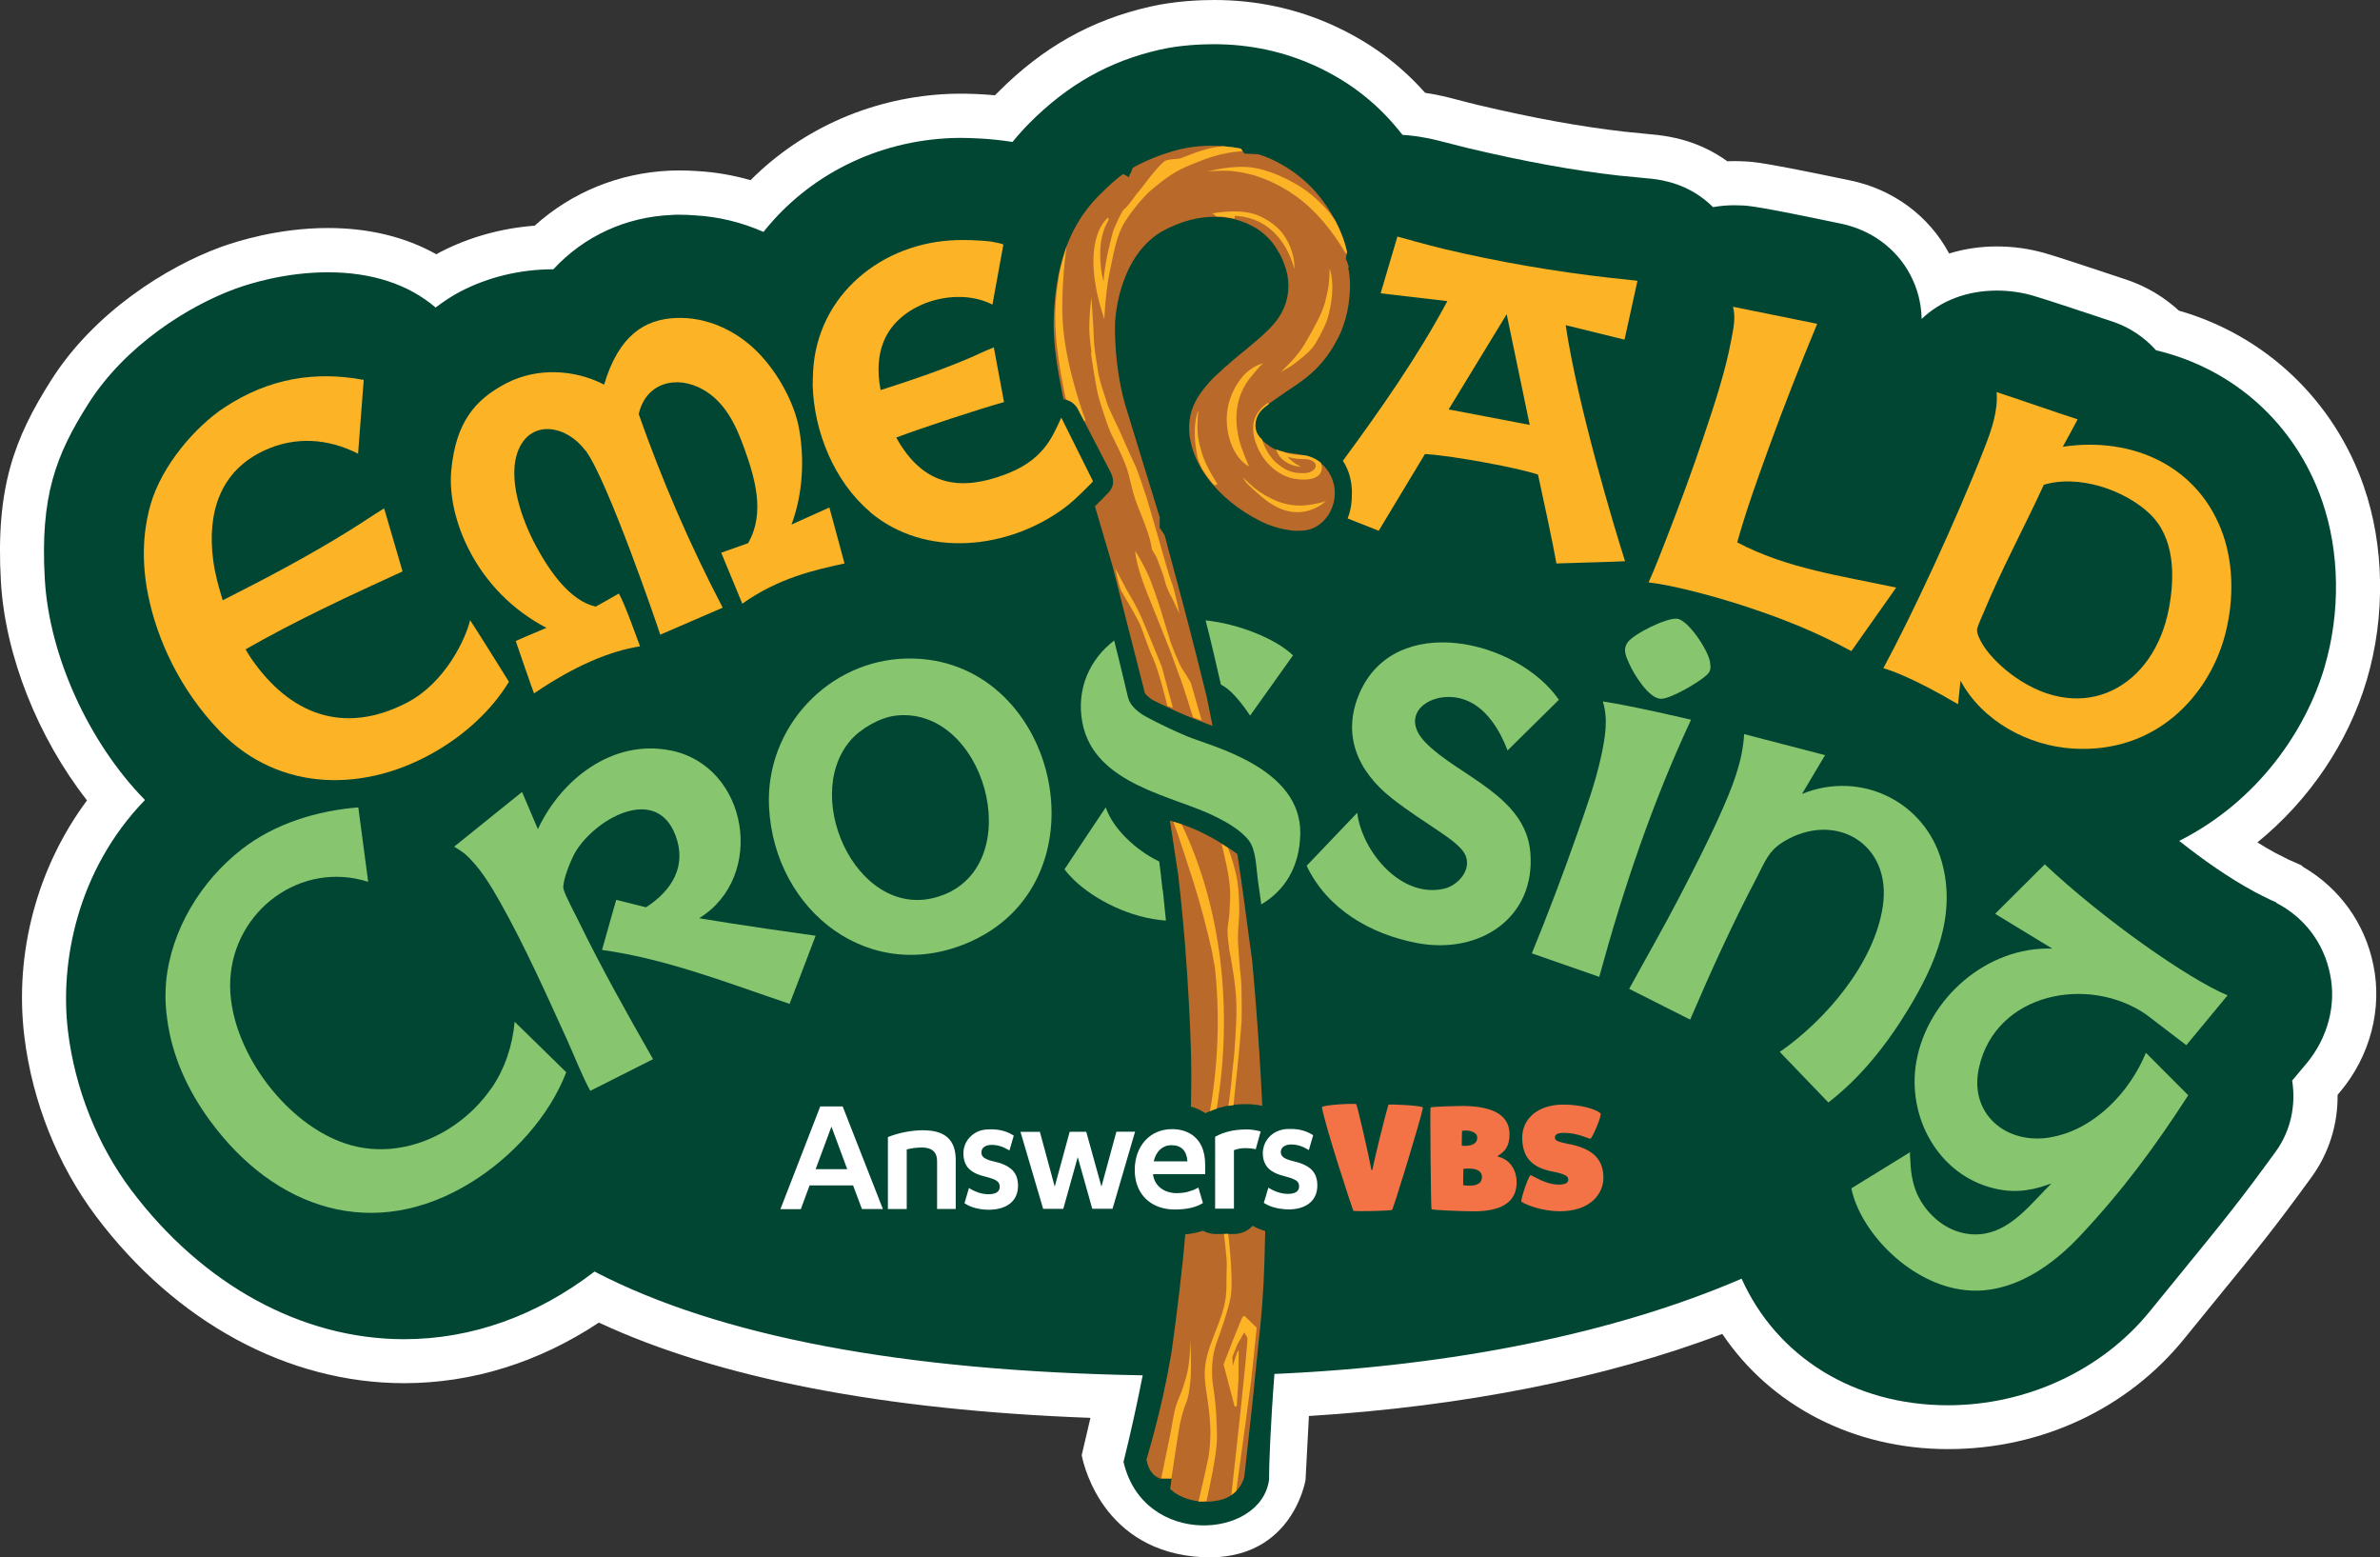 <?xml version="1.0" encoding="UTF-8"?>
<svg id="Layer_1" data-name="Layer 1" xmlns="http://www.w3.org/2000/svg" viewBox="0 0 347.39 227.26">
  <rect x="0" y="0" width="347.39" height="227.26" fill="#333333" stroke="none"/>
  <defs>
    <style>
      .cls-1 {
        fill: #fcb326;
      }

      .cls-2 {
        fill: #fff;
      }

      .cls-3 {
        fill: #004633;
      }

      .cls-4 {
        fill: #b96a2a;
      }

      .cls-5 {
        fill: #87c66f;
      }

      .cls-6 {
        fill: #f37347;
      }
    </style>
  </defs>
  <g id="Simple_logo" data-name="Simple logo">
    <path id="white" class="cls-2" d="M336.17,126.52l-.26-.26-1.1-.49-.77-.34c-.32-.15-1.57-.79-1.97-1-.85-.46-1.71-.97-2.58-1.51,7.52-6.11,13.25-14.5,15.97-23.7,2.74-9.26,2.58-19.57-.44-28.27-4.36-12.55-14.37-22.01-26.98-25.62-2.21-2.03-4.83-3.58-7.69-4.53-4.57-1.53-10.37-3.45-12-3.9-2.23-.62-4.54-.94-6.85-.94-2.44,0-4.8.35-7,1.03-2.95-5.52-8.24-9.41-14.53-10.68-12.59-2.63-14.04-2.7-15.32-2.76-.3-.01-.81-.04-1.45-.04-.36,0-.72,0-1.08.02-4.28-3.1-8.56-3.63-10.14-3.83-.51-.06-1.67-.18-4.41-.44l-.5-.05c-6.5-.75-13.25-1.98-21.25-3.87-1.09-.26-2.28-.57-3.32-.84l-.11-.03c-.96-.25-2.43-.64-4.38-.93-3.73-4.2-8.11-7.41-13.36-9.81-5.43-2.48-11.29-3.73-17.44-3.73-1.91,0-5.67.13-9.34.97-8.59,1.95-15.64,5.91-22.17,12.46-.16.16-.31.32-.47.47-2.02-.18-3.76-.23-5.02-.23-.72,0-1.21.02-1.4.02-11.18.4-21.61,4.93-29.26,12.6-2.51-.72-5.08-1.17-7.7-1.32-.86-.07-1.82-.1-2.69-.1-.48,0-.95.01-1.38.03-7.43.33-14.34,3.16-19.74,8.03-4.88.37-9.61,1.69-13.81,3.87-.18.09-.37.19-.55.3-4.48-2.52-9.85-3.83-15.8-3.83-7.28,0-13.41,1.96-15.71,2.8-7.81,2.86-18.4,9.46-24.7,19.4C2.1,63.94-.66,71.13.13,84.86c.62,10.8,5.41,22.78,12.57,31.93-7.24,9.73-10.63,22.21-9.15,34.42,1.15,9.49,4.86,18.81,10.46,26.26,11.63,15.48,28.03,24.36,44.99,24.36,9.92,0,19.67-3.04,28.41-8.84,17.46,8.12,41.53,12.78,71.75,13.9l-1.27,5.44s2.21,13.36,16.44,14.8c14.23,1.45,16.23-11.2,16.23-11.2l.49-9.31c22.47-1.39,43.3-5.5,60.34-11.98,7.05,10.5,19.17,16.81,32.95,16.81s26.26-6,34.43-16.05c1.72-2.12,3.21-3.94,4.52-5.55,6.37-7.8,8.75-10.72,14.1-18.08,2.54-3.49,3.85-7.67,3.81-12.01.13-.15.26-.31.39-.47,4.36-5.19,6.16-12.09,4.83-18.47-1.21-6.06-4.93-11.22-10.26-14.33Z"/>
    <path id="_500" data-name="500" class="cls-3" d="M332.26,131.71l-.06-.06-.82-.36c-.33-.15-1.94-.96-2.36-1.19-3.88-2.12-7.51-4.69-10.94-7.4,11.72-5.91,18.57-16.4,21.2-25.31,2.37-8,2.24-16.87-.35-24.33-3.88-11.17-12.86-19.26-24.23-21.95-1.73-1.94-3.94-3.39-6.39-4.2-2.97-.99-10.06-3.35-11.7-3.81-1.67-.46-3.39-.7-5.13-.7-4.39,0-8.23,1.49-10.99,4.14-.05-2.26-.61-4.48-1.68-6.48-2.04-3.84-5.75-6.55-10.17-7.44-12.11-2.54-13.44-2.6-14.33-2.64-.26-.01-.66-.03-1.15-.03-1.08,0-2.12.09-3.12.28-3.44-3.45-7.46-3.96-8.89-4.14-.49-.06-2.04-.21-4.21-.41l-.57-.05c-6.78-.77-13.79-2.05-22.07-4.01-1.16-.28-2.4-.6-3.47-.88l-.12-.03c-1.11-.29-2.78-.73-5.11-.96-.3-.03-.6-.05-.89-.07-.38-.49-.78-.97-1.19-1.45-3.2-3.71-6.99-6.54-11.57-8.63-4.58-2.09-9.55-3.15-14.77-3.15-1.64,0-4.85.1-7.9.8-7.36,1.67-13.42,5.08-19.04,10.73-.86.87-1.68,1.78-2.45,2.73-3.22-.5-6.01-.59-7.6-.59-.64,0-1.05.01-1.14.02-11.01.38-21.03,5.42-27.61,13.7-3.2-1.41-6.56-2.23-10.04-2.42-.71-.06-1.53-.09-2.25-.09-.38,0-.74,0-1.07.03-6.76.29-12.81,3.09-17.31,7.93-4.81,0-9.5,1.13-13.58,3.25-1.21.63-2.45,1.46-3.61,2.33-3.95-3.38-9.29-5.14-15.72-5.14-6.25,0-11.52,1.68-13.5,2.4-6.82,2.5-16.04,8.22-21.48,16.8-4.75,7.49-7.03,13.51-6.34,25.57.64,11.22,6.45,23.91,14.62,32.23-9.95,10.28-12.44,23.77-11.24,33.72,1.01,8.38,4.29,16.61,9.21,23.17,10.41,13.85,24.93,21.79,39.85,21.79,9.82,0,19.36-3.4,27.8-9.87,18.16,9.46,45.03,14.54,80.01,15.14-.8,4.08-1.72,8.29-2.8,12.63,2.91,12.56,20.06,11.27,21.24,2.63,0-2.19.22-8.08.79-15.46,26.06-1.14,49.76-5.95,68.19-13.9,5.11,11.38,16.39,18.47,30.11,18.47,11.47,0,22.48-5.11,29.44-13.67,1.73-2.13,3.23-3.96,4.55-5.58,6.27-7.68,8.62-10.56,13.86-17.77,2.15-2.96,2.98-6.67,2.4-10.36.64-.75,1.32-1.57,2.07-2.47,3.11-3.7,4.41-8.57,3.46-13.05-.9-4.54-3.74-8.29-7.87-10.42Z"/>
    <g id="_703" data-name="703">
      <g>
        <path class="cls-5" d="M242.41,101.97s.02,0,.04,0c1.43,0,5.61-2.46,6.66-3.47.62-.59.61-.97.49-1.87-.21-1.67-3.21-6.21-4.82-6.35-1.61-.14-6.28,2.21-7.17,3.41-.8,1.07-.29,2.06.19,3.14.65,1.49,2.83,5.08,4.61,5.14Z"/>
        <path class="cls-5" d="M71.69,158.83c-4.25,6.13-11.96,10.08-19.47,8.52-9.88-2.05-19.15-14.36-18.61-24.41.54-10.1,10.3-17.39,20.13-14.27l-1.44-10.86c-6.07.5-12.18,2.35-17.02,6.12-5.93,4.61-10.33,11.77-11.04,19.36-.2,2.68,0,4.14.14,5.24.69,5.51,2.99,10.5,6.23,14.94,9.44,12.94,23.95,17.92,38.29,8.98,5.88-3.67,11.25-9.49,13.75-15.99l-7.53-7.37c-.31,3.48-1.43,6.89-3.42,9.75Z"/>
        <path class="cls-5" d="M97.85,109.5c-8.42-1.67-15.92,4.18-19.34,11.49l-2.31-5.43-9.91,7.98s1.18.72,1.57,1.06c2.13,1.87,3.74,4.56,5.13,7.02,3.58,6.36,6.77,13.48,9.8,20.15,1.12,2.46,2.08,5.03,3.37,7.4l9.16-4.62c-3.78-6.62-7.53-13.3-10.88-20.16-.47-.97-2.04-3.89-2.2-4.71-.2-1.04,1.05-4.09,1.6-5.1,2.72-4.91,11.87-10.29,14.75-2.7,1.72,4.52-.56,8.11-4.3,10.51l-4.35-1.09-2.07,7.31c9.46,1.32,18.39,4.84,27.38,7.87,0,0,3.49-9.08,3.8-9.94-10.53-1.45-17-2.56-17-2.56,9.8-6.01,7.21-22.22-4.18-24.48Z"/>
        <path class="cls-5" d="M132.4,96.09c-11.43.2-20.73,10.05-20.15,21.67.77,15.28,14.92,26.28,29.6,19.55,20.09-9.23,12.38-41.6-9.45-41.22ZM137.73,130.56c-12.01,4.74-21-13.83-13.62-22.49,1.46-1.72,4.31-3.37,6.57-3.64,12.96-1.56,19.39,21.27,7.05,26.14Z"/>
        <path class="cls-5" d="M208.1,108.38c-4.44-4.53,1.54-8.17,6.21-6.07,2.84,1.27,4.68,4.41,5.74,7.19l7.49-7.39c-6.09-8.78-23.96-12.94-29.12-.92-2.57,5.99-.32,11.32,4.76,15.31,4.94,3.88,9.86,6.17,10.74,8.34.88,2.16-1.14,4.39-3.19,4.85-6.25,1.4-11.92-5.44-12.63-11.09l-7.38,7.73c3.01,6.33,9.31,9.96,16.02,11.26,9.24,1.79,17.44-3.69,16.63-13.22-.7-8.28-10.52-11.14-15.27-15.99Z"/>
        <path class="cls-5" d="M299.18,165.98c-6.47,1.04-11.82-3.53-10.32-10.21,2.46-10.97,16.03-13.5,24.38-7.75l5.88,4.49,6.02-7.27c-5.78-2.42-18.2-11.14-26.68-19.12l-7.25,7.22,8.34,5.08c-9.55-.34-18.24,7.31-19.84,16.52-1.41,8.1,3.25,16.59,11.48,18.5,3.39.79,5.99.06,8.24-.75-2.81,2.75-5.62,6.61-9.75,7.32-2.57.44-5.15-.43-7.1-2.12-1.33-1.15-2.42-2.67-3.02-4.33-.32-.9-.51-1.83-.62-2.77-.05-.48-.09-.95-.1-1.43,0-.15-.12-1.19-.02-1.25l-8.59,5.29c1.17,5.94,7.97,13.53,15.94,14.76,7.76,1.2,14.16-4.32,17.43-7.81,6.23-6.63,10.97-13.06,15.8-20.53l-6.18-6.2c-2.3,5.64-7.53,11.3-14.04,12.35Z"/>
        <path class="cls-5" d="M278.49,147.33c3.98-6.54,7.14-13.81,4.92-21.64-2.47-8.75-11.83-13.33-20.39-9.84l3.37-5.66-11.81-3.07c-.23,4.14-1.82,7.95-3.49,11.69-1.81,4.06-3.98,8.26-6.03,12.21-2.33,4.48-4.84,8.84-7.26,13.27l8.9,4.49c2.98-6.95,6.16-13.97,9.69-20.67,1.16-2.21,1.68-3.9,3.87-5.25,7.47-4.61,15.89.13,14.57,9.32-1.2,8.32-8.34,16.67-15.05,21.31l7.09,7.38c4.71-3.62,8.55-8.48,11.62-13.54Z"/>
        <path class="cls-5" d="M233.95,102.35c.82,2.63.33,5.3-.23,7.94-.8,3.78-2.24,7.76-3.52,11.41-2.02,5.78-4.29,11.75-6.61,17.41l9.84,3.43c3.5-12.83,7.77-25.47,13.4-37.52,0,0-8.6-2.03-12.89-2.67Z"/>
        <path class="cls-5" d="M173.16,107.39c-3.57-1.49-6.22-2.99-6.32-3.06-1.79-1.16-2.09-2.12-2.24-2.76-.09-.34-.91-3.93-1.97-8.11-3.53,2.69-5.57,7.02-4.65,11.95,1.72,9.18,13.49,10.72,19.52,13.79,1.21.61,3.55,1.81,4.81,3.48,1.04,1.38,1.05,3.99,1.28,5.66.16,1.18.34,2.45.51,3.63,3.39-2.02,5.59-5.41,5.69-10.28.2-9.72-13.07-12.8-16.64-14.29Z"/>
        <path class="cls-5" d="M169.7,129.9s-.09-.74-.22-1.86c0,0,0,0,0,0,0,0,0-.04-.01-.11,0-.04,0-.07-.01-.13,0-.01,0-.02,0-.04-.07-.61-.16-1.3-.26-2.05-3.4-1.62-6.79-4.83-7.8-7.9,0,0-5.09,7.6-6.02,9.03.24.41,1.12,1.3,1.37,1.55,3.04,2.93,8.27,5.59,13.43,5.94-.13-1.37-.28-2.89-.45-4.44h0Z"/>
        <path class="cls-5" d="M182.46,104.43l6.27-8.8c-2.49-2.41-7.88-4.59-12.76-5.11.86,3.29,1.56,6.46,2.24,9.38,2.05.98,4.25,4.54,4.25,4.52Z"/>
      </g>
    </g>
    <g id="_782" data-name="782">
      <g>
        <path class="cls-4" d="M196.88,39.02c-.07-.29-.16-.58-.27-.86-.01-.04-.11-.28-.18-.4l.18-.99s-.7-4.39-4.71-8.92c-3.84-4.22-8.26-5.34-8.26-5.34l-2-.1-.51-.72s-.03,0-.06-.01c-.01,0-.03,0-.05-.01-.04,0-.1-.02-.16-.03-.03,0-.05-.01-.09-.02-.1-.02-.21-.04-.34-.06-.01,0-.02,0-.03,0-.13-.02-.28-.05-.44-.07-.05,0-.11-.01-.16-.02-.13-.02-.27-.04-.42-.05-.06,0-.12-.02-.19-.02-.21-.02-.44-.05-.68-.07h0c-.24-.02-.49-.03-.75-.05-.08,0-.16,0-.24,0-.2,0-.4-.01-.61-.01-.08,0-.17,0-.26,0-.29,0-.59,0-.9.02-.3.01-.62.04-.93.07-.09,0-.19.02-.28.03-.24.03-.48.06-.72.09-.1.01-.2.03-.3.05-.33.05-.67.12-1.01.19-3.98.9-7.15,2.75-7.15,2.75l-.58,1.38-.85-.46c-.35.25-.69.52-1.02.8-.91.76-1.76,1.58-2.59,2.42-4.8,4.82-6.3,11.32-6.51,17.85-.12,3.73.57,7.51,1.29,11.18.04.21.1.41.15.61.9.11,1.7.66,2.11,1.49l4.74,9.15c.94,1.89-.13,2.81-.63,3.33-.56.58-1.1,1.13-1.65,1.66l2.53,8.57s.83,3.25,1.79,7.03c1.32,5.18,2.9,11.36,2.95,11.58.09.39,1.18,1.1,1.18,1.1,0,0,1.75.86,3.3,1.57.53.24,1.03.46,1.43.63.51.21,1.11.44,1.68.67.41.16.81.31,1.15.45.68.26,1.16.44,1.16.44,0,0,0,0,0-.01,0-.04-.02-.09-.03-.14-.01-.06-.02-.13-.04-.2-.01-.07-.02-.13-.04-.2-.01-.06-.03-.13-.04-.2-.01-.07-.03-.13-.04-.2-.01-.07-.03-.13-.04-.2-.01-.06-.03-.13-.04-.2s-.03-.13-.04-.2c-.01-.07-.03-.13-.04-.2-.01-.06-.03-.13-.04-.2-.01-.06-.03-.13-.04-.2-.01-.07-.03-.13-.04-.2-.01-.07-.03-.13-.04-.2-.01-.06-.03-.13-.04-.2-.01-.07-.03-.13-.04-.2s-.03-.13-.04-.2c-.01-.07-.03-.13-.04-.2-.01-.07-.03-.13-.04-.2-.01-.07-.03-.13-.04-.2-.01-.07-.03-.13-.04-.2-.02-.07-.03-.13-.04-.2,0-.03-.01-.06-.02-.09,0-.04-.02-.07-.03-.11-.01-.07-.03-.13-.05-.2-.02-.07-.03-.13-.05-.2-.02-.07-.03-.13-.05-.2s-.03-.13-.05-.2c-.02-.07-.03-.13-.05-.2-.02-.07-.03-.13-.05-.2s-.03-.13-.05-.2c-.02-.07-.03-.13-.05-.2-.02-.07-.03-.13-.05-.2-.02-.07-.03-.13-.05-.2-.02-.07-.03-.13-.05-.2s-.03-.13-.05-.2c-.02-.07-.03-.13-.05-.2-.02-.07-.03-.13-.05-.2-.02-.07-.03-.13-.05-.2s-.03-.13-.05-.2c-.02-.07-.03-.13-.05-.2s-.03-.13-.05-.2c-.02-.07-.03-.13-.05-.2-.02-.07-.03-.13-.05-.2s-.03-.13-.05-.2c-.02-.07-.03-.13-.05-.2-.02-.07-.03-.13-.05-.2-.02-.07-.03-.13-.05-.2s-.03-.13-.05-.2c-.02-.07-.03-.13-.05-.2-.02-.07-.03-.13-.05-.2-.02-.07-.03-.13-.05-.2-.02-.07-.03-.13-.05-.2-.02-.07-.03-.13-.05-.2-.02-.07-.03-.13-.05-.2-.02-.07-.03-.13-.05-.2-.02-.07-.03-.13-.05-.2,0-.03-.01-.06-.02-.09-.62-2.46-1.28-4.96-1.87-7.18-1.07-4.05-1.92-7.13-1.92-7.13l-.65-2.49-.74-1.1.02-1.49-4.75-15.48c-2.02-6.24-1.78-12.77-1.78-12.77,0,0,.2-9.43,6.72-13.41.33-.19.66-.36.99-.52.1-.05.2-.09.29-.14.24-.11.47-.22.7-.31.1-.04.2-.08.29-.12.28-.11.56-.22.83-.31.03-.01.06-.02.1-.03.3-.1.6-.19.89-.27.09-.02.17-.04.26-.07.21-.05.42-.1.63-.15.09-.02.18-.04.27-.05.23-.04.46-.08.69-.11.05,0,.09-.02.14-.02.27-.03.53-.06.79-.08.07,0,.14,0,.21-.01.19-.01.38-.02.56-.02.08,0,.15,0,.23,0,.21,0,.41,0,.6.02.04,0,.08,0,.12,0,.23.02.46.04.68.07.06,0,.12.02.18.02.17.02.33.05.49.08.06.01.13.02.19.03.18.04.35.07.52.11.03,0,.05.01.08.02.19.05.38.1.56.16.05.01.09.03.14.05.14.04.27.09.4.13.05.02.1.03.14.05.15.06.29.11.43.17.01,0,.03.01.04.02.15.06.29.13.43.2.04.02.07.03.1.05.1.05.2.1.3.15.03.02.07.04.1.05.11.06.21.12.31.17,0,0,.02,0,.02.01.11.06.2.12.29.18.02.01.05.03.07.04.07.04.13.08.18.12.02.01.04.03.06.04.07.05.13.09.18.13,0,0,0,0,0,0,.05.04.1.07.14.11.01,0,.02.02.03.02.03.02.05.04.06.05,0,0,.01.01.02.01.01.01.02.02.02.02,1,.8,1.81,1.76,2.37,2.82.61.92.9,1.88,1.19,2.81.07.25.12.51.16.76.32,1.85,0,3.79-.93,5.43-.92,1.63-2.37,2.91-3.77,4.11-.7.61-1.43,1.19-2.14,1.78-.36.29-.71.59-1.07.89-.18.15-.35.3-.53.45-.15.13-.32.35-.49.44-.01,0-.02.02-.03.02-.29.21-.53.49-.77.71-.51.44-1.03.9-1.49,1.41-.5.56-.71.82-.97,1.14-.48.6-.91,1.23-1.26,1.91-1.93,3.69-.58,8.01,1.78,11.17,1.98,2.64,4.69,4.75,7.62,6.23.38.19.77.37,1.17.53,1.02.41,2.14.69,3.23.85.23.03.45.05.68.07.07,0,.14,0,.21,0,.15,0,.29,0,.44,0,.18,0,.37-.02.55-.03.09,0,.18-.01.27-.02.27-.04.54-.09.8-.17.23-.07.45-.16.66-.27.85-.43,1.58-1.16,2.08-1.95.06-.11.11-.22.17-.33.44-.84.68-1.78.68-2.74,0-.79-.16-1.58-.48-2.3-.02-.05-.05-.1-.08-.15-.08-.17-.17-.35-.27-.51-.43-.7-.99-1.28-1.64-1.72-.48-.32-1.01-.57-1.58-.72-1.71-.47-3.83-.35-5.29-1.32-.05-.04-.11-.07-.16-.11-.67-.46-1.35-.97-1.78-1.68-.71-1.16-.34-2.72.57-3.62.09-.09.19-.18.28-.26,0-.01.02-.04.08-.08.5-.42,3.17-2.26,3.44-2.44,1.25-.82,2.49-1.65,3.59-2.65.99-.9,1.86-1.91,2.61-3.02.37-.55.7-1.11,1-1.7.16-.3.35-.64.5-.98.05-.1.09-.21.13-.31.1-.24.19-.48.28-.72.49-1.39.81-2.84.94-4.31.06-.69.1-1.4.07-2.11-.02-.74-.1-1.48-.26-2.18Z"/>
        <path class="cls-4" d="M173.84,161.46c.77.23,1.48.56,2.11.98,1.66-.85,3.71-1.33,5.82-1.33h.02c.86,0,1.63.08,2.42.25.01,0,.03,0,.04,0-.26-5.41-.59-10.31-.88-14.05-.06-.83-.12-1.58-.17-2.22-.02-.26-.05-.54-.07-.82-.22-2.64-.37-4.2-.37-4.2l-.56-4.05s0-.07-.01-.11c-.73-5.65-1.53-10.98-1.57-11.26,0-.02-.01-.03-.02-.04-.1-.08-.68-.49-1.47-1-.63-.42-1.33-.85-2.1-1.29-.34-.19-.69-.38-1.05-.56-1.43-.73-3.06-1.41-4.91-1.93-.1-.03-.19-.06-.3-.09,0,0,0,.02,0,.02,0,0,0,0,0,0,0,.03,0,.05.01.08,0,.04.01.08.02.13,0,.04.01.08.02.13,0,.04.01.08.02.13,0,.04.01.08.02.13,0,.04.01.08.02.13s.01.08.02.13.01.08.02.13c0,.04.01.08.02.13,0,.04.01.08.02.13s.01.08.02.13c0,.04.01.08.02.13,0,.04.01.08.02.13s.01.08.02.13c0,.04.01.08.02.13,0,.04.01.08.02.13s.01.08.02.13c0,.04.01.08.02.13,0,.04.01.08.02.13,0,.04.01.08.02.13,0,.04.01.08.02.13,0,.04.01.08.02.13s.01.08.02.13c0,.04.01.08.02.13s.01.08.02.13c0,.04.01.08.02.13,0,.04.01.08.02.13,0,.04.01.09.02.13,0,.02,0,.05.01.07,0,.02,0,.04,0,.06,0,.04.01.08.02.13,0,.04.01.08.02.13,0,.04.01.08.02.13,0,.04.01.08.02.13s.01.08.02.13c0,.04.01.08.02.13,0,.04.01.09.02.13,0,.04.01.09.02.13,0,.04.01.09.02.13s.01.08.02.13c0,.04.01.08.02.13,0,.04.01.08.02.13,0,.04.01.08.02.13,0,.04.01.08.02.13,0,.04.01.08.02.13,0,.04.01.08.02.13,0,.04.01.09.02.13,0,.04.01.09.02.13,0,.04.01.09.02.13,0,.04.01.08.02.13,0,.04.01.08.02.13s.01.08.02.13.01.08.02.13c0,.04.01.08.02.13,0,.04.01.08.02.13,0,.04.01.09.02.13s.01.09.02.13c0,.04.01.09.02.13,0,.04.01.09.02.13,0,.04.01.09.02.13,0,.04.01.08.02.13,0,.04.01.08.02.13s.01.08.02.13.01.08.02.13c0,.04,0,.09.01.13,0,.04,0,.09.01.13,0,.04,0,.09.01.13.01.12.03.24.04.36.07.62.14,1.25.21,1.88.24,2.27.45,4.57.64,6.82.5,6.23.78,12.03.89,15.64.01.57.03,1.15.04,1.72.04,2.08.02,4.44-.03,6.89.03,0,.05.02.07.02Z"/>
        <path class="cls-4" d="M182.83,178.86s-.06.08-.09.11c-.69.7-1.64,1.09-2.62,1.09h-2.74s0,0,0,0c-.65,0-1.25-.18-1.78-.47-.87.29-1.74.44-2.56.52-.01,0-.03,0-.04,0-.36,4.62-1.22,11.59-1.93,16.71-.04.29-.09.6-.14.9-.36,2.07-.75,4.08-1.19,6.05-.26,1.16-.54,2.29-.82,3.42-.22.86-.43,1.68-.63,2.43-.31,1.13-.61,2.25-.95,3.37,0,0,.01.07.04.17.47,2.29,2,2.59,2,2.59h1.62s-.05.48-.19,1.56c.11.08.23.16.35.24,0,.01,0,.02,0,.04.87.68,2.11,1.23,3.56,1.44.06,0,.11.02.17.03.1.01.19.02.29.03.12.01.24.03.36.03.07,0,.12,0,.19,0,.19,0,.38,0,.56,0,.13,0,.26-.01.4-.02.18-.01.36-.03.53-.06.11-.02.22-.04.33-.06.15-.03.3-.04.46-.08,2.44-.56,3.28-2.36,3.54-3.16,0-.03.02-.05.02-.08.01-.03.02-.07.03-.1,0-.03.02-.06.02-.09,0-.02,0-.03,0-.04.01-.06.02-.09.02-.09,0,0,.11-.95.28-2.55.2-1.8.49-4.4.81-7.36.14-1.22.29-2.74.45-4.44.27-2.57.55-5.28.82-7.93.38-3.74.57-7.93.64-12.27,0-.19.02-.39.02-.58,0-.19.01-.39.02-.58,0,0-.02,0-.03,0-.66-.21-1.28-.46-1.83-.78Z"/>
      </g>
    </g>
    <g id="white-2" data-name="white">
      <path class="cls-2" d="M119.72,161.46l-5.81,14.98h2.98s1.28-3.47,1.28-3.47h6.35s1.29,3.45,1.29,3.45h3.06s-5.87-14.97-5.87-14.97h-3.29ZM119.05,170.61l2.31-6.22,2.3,6.21h-4.61Z"/>
      <path class="cls-2" d="M134.76,164.92c-1.64,0-3.53.36-5.07.96l-.09.04v10.5s2.75,0,2.75,0v-8.69c.63-.18,1.43-.29,2.22-.29,1.46,0,2.21.67,2.21,2v6.97s2.72,0,2.72,0v-7.19c-.01-2.89-1.56-4.3-4.73-4.29Z"/>
      <polygon class="cls-2" points="162.95 165.14 160.77 173.15 158.55 165.14 156.13 165.15 153.95 173.15 151.78 165.15 148.95 165.15 152.26 176.39 155.2 176.39 157.31 168.84 159.43 176.38 162.39 176.38 165.68 165.13 162.95 165.14"/>
      <path class="cls-2" d="M173.45,171.33h.13s2.33,0,2.33,0v-1.38c0-2.14-.76-3.67-2.13-4.5-.04-.02-.08-.04-.11-.06-.71-.4-1.57-.63-2.59-.63,0,0-.01,0-.02,0-3.2,0-5.43,2.46-5.43,5.96,0,3.1,1.81,5.23,4.69,5.68.38.06.78.09,1.2.09.44,0,1.05-.03,1.7-.13.03,0,.06,0,.09-.01.75-.12,1.54-.35,2.18-.75l.09-.06-.66-2.25-.16.08c-.42.23-.85.39-1.3.51-.04.01-.08.03-.12.04-.5.12-1.04.18-1.65.18-.38,0-.78-.06-1.16-.17-1.11-.34-2.08-1.18-2.23-2.6h2.42s2.73,0,2.73,0ZM168.4,169.46c.34-1.48,1.29-2.35,2.58-2.36,0,0,0,0,.01,0,1.43,0,2.23.81,2.33,2.36h-2.47s-2.45,0-2.45,0Z"/>
      <path class="cls-2" d="M181.78,164.81c-1.63,0-3.17.37-4.35,1.03l-.07.04v10.48s2.75,0,2.75,0v-8.53c.53-.2,1.08-.3,1.68-.3.5,0,.96.04,1.37.13l.13.03.72-2.59-.14-.04c-.71-.18-1.32-.26-2.08-.26Z"/>
      <path class="cls-2" d="M188.58,169.39c-.63-.17-1.02-.34-1.26-.53-.28-.22-.37-.46-.37-.76,0-.3.12-.54.32-.73.26-.23.65-.37,1.17-.37.85,0,1.62.23,2.44.72l.16.1.63-2.17-.09-.06c-1.13-.7-2.35-.95-3.97-.83-.15.01-.29.05-.44.08-1.28.26-2.29,1.17-2.68,2.36,0,.02,0,.03-.01.05-.1.34-.17.69-.16,1.06.01.5.09.93.25,1.31,0,0,0,0,0,0,.39.97,1.29,1.59,2.82,1.98.1.02.18.05.28.08,1.51.4,1.95.72,1.95,1.44,0,.72-.56,1.09-1.66,1.09-.17,0-.35-.02-.53-.04-.7-.09-1.44-.35-2.14-.77l-.16-.1-.43,1.46-.04.12-.19.64.09.06s.07.04.11.06c.01,0,.03.01.04.02.71.43,1.68.7,2.73.78.19.01.38.04.57.04,2.68,0,4.27-1.31,4.27-3.49,0-1.99-1.08-3.03-3.7-3.6Z"/>
      <path class="cls-2" d="M144.88,169.44c-1.37-.37-1.63-.74-1.63-1.29,0-.67.57-1.09,1.49-1.09.85,0,1.62.23,2.44.72l.16.1.63-2.17-.09-.06c-1.13-.7-2.35-.95-3.97-.83-1.88.15-3.33,1.7-3.29,3.54.04,1.86,1.01,2.84,3.35,3.37,1.51.4,1.95.72,1.95,1.44,0,.72-.56,1.09-1.66,1.09-.85,0-1.8-.29-2.67-.81l-.16-.1-.65,2.22.09.06c.84.56,2.13.89,3.45.89,2.68,0,4.27-1.31,4.27-3.49,0-1.99-1.08-3.03-3.7-3.6Z"/>
    </g>
    <g id="_947" data-name="947">
      <g>
        <path class="cls-6" d="M202.66,161.19c-.51,1.67-2.01,7.78-2.35,9.52-.04,0-.09.02-.13.02-.32-1.79-2.01-9.23-2.22-9.61-.13-.15-4.81.07-5.01.44.49,2.85,4.53,15.1,4.59,15.12.54.11,5.44,0,5.64-.13.2-.13,4.17-13.1,4.52-14.93-.11-.33-4.92-.52-5.05-.43Z"/>
        <path class="cls-6" d="M218.64,168.77v-.13c1-.6,1.68-1.34,1.69-3.1.01-3.39-3.46-4.15-6.92-4.16-.44,0-4.55.07-4.61.24-.07.17.05,14.75.15,14.84.11.09,4,.28,6.14.29,3.92.02,6.27-1.26,6.28-4.19,0-2.2-1.31-3.49-2.73-3.78ZM213.41,165c.13-.02.33-.04.5-.04.7,0,1.72.25,1.71,1.05,0,.78-.64,1.19-1.81,1.19-.15,0-.28,0-.44-.02,0,0,0-1.85.03-2.18ZM214.46,173.01c-.26,0-.57-.02-.89-.07,0,0,0-2.07.03-2.39.26-.02.52-.04.76-.04,1.2,0,1.96.38,1.95,1.25,0,.74-.51,1.26-1.86,1.25Z"/>
        <path class="cls-6" d="M229.15,166.98c-1.85-.4-2.2-.51-2.19-1.05,0-.37.39-.63,1.35-.63,1.94,0,3.67.91,3.83.86.24-.02,1.78-3.5,1.45-3.74-.85-.66-2.98-1.23-5.35-1.24-3.92-.02-6.04,2.19-6.05,4.78-.01,3.16,1.68,4.47,4.48,5,1.98.38,2.24.75,2.24,1.18,0,.48-.48.72-1.46.71-1.78,0-3.56-1.21-4.02-1.37-.26-.09-1.47,3.43-1.37,3.87.87.55,3.13,1.38,5.56,1.39,4.7.02,6.41-2.71,6.42-4.87.01-3.29-2.35-4.36-4.9-4.92Z"/>
      </g>
    </g>
    <g id="_741" data-name="741">
      <g>
        <path class="cls-1" d="M239.01,40.97c-1.46-.19-2.65-.27-4-.43-8.1-.92-16.31-2.33-24.24-4.21-2.22-.53-6.8-1.81-6.8-1.81l-2.45,8.28,9.74,1.14c-4.37,8.16-9.75,15.82-15.25,23.3.98,1.48,1.3,3.14,1.32,4.49.02,1.42-.14,2.74-.63,3.92l4.54,1.8,6.75-11.2c4.42.28,13.82,2.08,16.5,3,.69,3.13,2.23,10.28,2.69,12.97,2.66-.09,9.03-.26,10.02-.33-1.43-4.42-6.92-22.65-8.67-34.44l8.59,2.11,1.89-8.59ZM211.45,59.74l8.47-13.89,3.36,16.15-11.83-2.26Z"/>
        <path class="cls-1" d="M253.57,79.12c1.32-4.69,2.97-9.27,4.63-13.84,2.22-6.11,4.55-12.03,7.04-18.03l-12.29-2.49c.43,1.58.06,3.19-.24,4.78-.87,4.73-2.55,9.74-4.09,14.31-1.61,4.78-3.41,9.67-5.24,14.36-.82,2.11-1.83,4.76-2.75,6.77,3.65.42,9.9,2.09,14.52,3.63,5.3,1.76,10,3.64,15.08,6.4l6.54-9.27c-7.87-1.69-16.05-2.79-23.23-6.62Z"/>
        <path class="cls-1" d="M301.09,65.19c.53-.94,2.17-4,2.17-4-.72-.2-11.18-3.79-11.83-3.98.23,2.72-.76,5.56-1.71,8-4.2,10.78-10.83,24.93-14.82,32.29.95.28,4.26,1.34,10.9,5.26l.36-3.45c3.14,5.88,9.84,9.52,16.39,9.92,12.31.75,19.71-7.86,22.07-16.04,1.39-4.82,1.52-10.39-.13-15.15-3.46-9.96-13.13-14.39-23.4-12.85ZM316.59,88.72c-2.15,11.54-12.42,17.19-22.57,10-1.62-1.15-3.47-2.85-4.53-4.53-.37-.59-1.06-1.79-.89-2.47.14-.59.64-1.62.89-2.23,2.62-6.36,5.96-12.5,8.83-18.75,4.99-1.53,11.67.68,15.4,4.17,3.71,3.47,3.75,9.11,2.87,13.82Z"/>
        <path class="cls-1" d="M68.61,90.52c-.6,2.59-3.58,9.08-9.17,11.99-9.32,4.85-17.21,1.69-22.82-6.5-.16-.23-.49-.79-.77-1.26,7.4-4.24,15.15-7.82,22.91-11.37l-2.69-9.2c-1.66,1.01-3.26,2.12-4.91,3.14-6.07,3.78-12.27,7.05-18.65,10.27-.58-1.89-1.14-3.87-1.39-5.84-.9-6.84.93-13.01,7.49-16.03,4.53-2.09,9.26-1.74,13.66.48l.82-10.77c-7.07-1.31-13.81-.27-20.35,4.04-4.14,2.73-9.12,8.38-10.77,14.18-.62,2.18-1.65,6.81-.34,13.23,1.31,6.42,4.6,13.74,10.46,19.81,8.72,9.03,21.42,8.99,31.87,2.74,4.08-2.44,7.83-5.84,10.31-9.92l-.04-.12c-.53-.86-4.72-7.56-5.59-8.87Z"/>
        <path class="cls-1" d="M85.46,65.72c3.22,4.28,10.64,25.97,10.91,26.89l9.12-3.94c-4.76-9.09-8.85-18.55-12.26-28.24,1.02-4.59,5.5-5.77,9.36-3.6,3.24,1.82,4.81,5.16,6.02,8.52,1.6,4.43,3.11,9.54.58,13.91l-3.92,1.39,3.08,7.44c5.31-3.78,10.61-4.93,14.92-5.87l-2.21-8.17-5.53,2.49c1.64-4.37,1.93-9.49,1.09-14.07-.65-3.53-2.96-8-6.07-11.13-3.17-3.19-7.49-5.14-11.93-4.94-4.44.2-8.27,2.44-10.44,9.72-4.38-2.25-9.82-2.5-14.25-.21-4.7,2.44-7.4,5.81-8.06,12.71-.66,6.9,3.58,17.63,13.89,22.99-1.77.73-4.48,1.92-4.48,1.92,0,0,2.36,6.9,2.67,7.65,5.88-4.02,11.12-6.2,15.47-6.87-.32-.8-2.23-6.3-3.1-7.7-.69.42-2.91,1.65-3.38,1.91-3.73-.87-6.67-5.07-8.71-8.85-2.03-3.78-4.31-9.99-2.51-14.13,1.88-4.33,6.94-3.52,9.72.19Z"/>
        <path class="cls-1" d="M126.97,74.7c8.11,6.84,20.21,5.45,28.33-.54.52-.38,1.01-.8,1.49-1.23.74-.66,1.45-1.36,2.15-2.07.19-.19.37-.38.56-.57v-.14l-1.87-3.75-2.72-5.46c-.34.74-.67,1.46-1.03,2.16-.34.66-.72,1.31-1.19,1.92-1.62,2.15-3.71,3.39-6.21,4.3-5.94,2.16-11.56,1.94-15.66-5.47,3.74-1.43,12.35-4.24,15.73-5.18l-1.49-7.98c-1.31.51-2.57,1.15-3.87,1.69-4.12,1.74-8.39,3.18-12.65,4.54-.54-2.73-.45-5.69.96-8.15,2.79-4.89,10.41-6.88,15.36-4.32l1.59-8.75c-.04-.14-1.46-.39-1.71-.44-2.14-.26-4.26-.25-5.13-.22-10.84.31-20.33,7.96-20.93,19.14-.06,1.02-.04,1.75-.06,2.03.19,6.78,3.15,14.06,8.37,18.47Z"/>
        <path class="cls-1" d="M155.49,57.88l.14.45c.73.2,1.37.69,1.72,1.39l.89,1.72.22-.05s-2.66-7.01-3.26-13.37c-.51-5.46.49-12.13.49-12.13,0,0-.95,3.04-1.14,4.47-.2,1.48-.78,4.26-.41,8.83.32,3.94,1.35,8.68,1.35,8.68Z"/>
        <path class="cls-1" d="M166.24,90.78c.59,1.2,1.32,3.73,2.09,5.34.78,1.61,2.06,6.89,2.06,6.89l.8.25-1.61-5.97s-1.99-4.9-2.84-6.89c-.84-1.99-2.01-3.85-2.28-4.31s-1.67-3.19-1.67-3.19c0,0,.56,2.75.88,3.33.33.58,1.97,3.33,2.56,4.54Z"/>
        <path class="cls-1" d="M169.56,89.44s-.73-2.4-1.56-4.58c-.83-2.18-2.3-4.47-2.3-4.47.07,2.03,1.73,6.13,1.73,6.13l1.73,4.31,1.75,4.41s1.53,4.2,1.69,4.63c.16.42,1.54,4.81,1.54,4.81l1.26.44-1.58-5.48s-.56-1.01-1.17-1.89-1.78-4.03-1.78-4.03l-1.31-4.27Z"/>
        <path class="cls-1" d="M182.16,67.71c-.15-.35-.3-.7-.44-1.06-.35-.87-.67-1.74-.89-2.65-.44-1.86-.52-3.83,0-5.68.31-1.09.82-2.11,1.5-3.01.33-.44.71-.83,1.05-1.26.3-.38.66-.78,1.04-1.08-.11.09-.25.1-.38.14-.15.04-.29.11-.44.17-.29.12-.56.27-.82.44-.49.32-.96.71-1.35,1.16-.24.27-.46.56-.66.86-1.05,1.52-1.65,3.35-1.71,5.19-.08,2.49.91,5.87,3.27,7.16-.07-.04-.14-.3-.16-.37Z"/>
        <path class="cls-1" d="M160.32,57.83c.34,1.17,1.34,4.42,1.94,5.63s2.02,3.91,2.47,5.74c.46,1.83.59,2.48.97,3.66.39,1.18,1.26,3.07,1.83,4.82.27.81.51,1.78.57,2.29.06.5.46.64.9,1.82.44,1.18.85,2.19,1.09,3.2.24,1.01,1.01,2.33,1.01,2.33l1.04,2.2s-.55-3.01-1.12-4.52c-.57-1.52-1.94-6.52-1.94-6.52l-1.71-5.84s-1.35-4.12-1.68-4.74c-.33-.62-2.34-5.18-2.34-5.18,0,0-1.74-3.57-1.81-4.01s-1.01-2.76-1.29-4.65c-.28-1.89-.57-3.32-.6-4.84-.03-1.52-.35-5.83-.35-5.83,0,0-.43,3.42-.27,5.43.16,2.01.26,2.15.27,2.4.01.25-.04.28-.04.43,0,.15.73,5,1.07,6.17Z"/>
        <path class="cls-1" d="M164.17,30.42c-.44.29-1.71,3.2-1.75,3.5-.05.29-.7,2.49-1.03,4.6,0,0-.3,1.64-.31,2.54,0,0-.58-1.78-.48-4.67,0-.02,0-.05,0-.08.13-2.4,1.05-3.91,1.05-3.91h0c.09-.16.18-.32.17-.4-.01-.16-.06-.37-.35,0-.29.37-1.09,1.07-1.58,3.27-.49,2.21-.31,4.61.12,6.88.43,2.27,1.18,4.43,1.18,4.43,0,0,.15-3.9.76-6.79.62-2.88,1-5.48,2.3-7.52,1.23-1.94,3.08-3.98,3.94-4.67.87-.69,2.74-2.39,5.26-3.41,2.38-.97,4.56-1.91,7.93-2.14l-.26-.36s-.03,0-.06-.01c-.01,0-.03,0-.05-.01-.04,0-.1-.02-.16-.03-.03,0-.05-.01-.09-.02-.1-.02-.21-.04-.34-.06-.01,0-.02,0-.03,0-.13-.02-.28-.05-.44-.07-.05,0-.11-.01-.16-.02-.13-.02-.27-.04-.42-.05-.06,0-.12-.02-.19-.02-.21-.02-.43-.04-.66-.06-.74.07-1.55.2-2.36.41-2.53.68-3.5,1.38-4.28,1.43-.78.05-1.29.09-1.75.26-.46.18-1.96,1.93-2.81,3.08-.82,1.12-1.45,1.82-1.45,1.82,0,0-1.26,1.82-1.7,2.11Z"/>
        <path class="cls-1" d="M164.96,25.36l-.14.33c.11-.18.19-.3.19-.3l-.06-.03Z"/>
        <path class="cls-1" d="M193.36,44.24c-.31,1.33-1.8,4.09-3,6.08-1.2,1.99-3.45,3.98-3.45,3.98,0,0,1.2-.63,1.83-1.09.63-.45,2.28-1.73,2.92-2.59s1.57-2.71,1.93-3.62c.36-.91.88-3.1.88-5.03s-.4-2.77-.4-2.77c0,0,.01,1.29-.13,2.35-.14,1.05-.26,1.37-.57,2.7Z"/>
        <path class="cls-1" d="M190.53,73.74c-1.44.12-2.85-.1-4.19-.64-1.11-.45-2.23-1.08-3.17-1.84-.43-.35-.85-.74-1.25-1.13-.14-.13-.44-.34-.52-.52.31.75,1.03,1.34,1.61,1.88.69.63,1.4,1.25,2.17,1.79.97.66,2.05,1.19,3.21,1.38,1.05.17,2.15.05,3.14-.33.48-.18.94-.42,1.37-.71.27-.18.5-.43.77-.6-.34.21-.79.3-1.17.39-.66.16-1.32.27-2,.33Z"/>
        <path class="cls-1" d="M177.55,31.59c.16,0,.31,0,.46.01.04,0,.08,0,.12,0,.23.02.46.04.68.07.06,0,.12.02.18.02.17.02.33.05.49.08.06.01.13.02.19.03.18.03.35.07.52.11l.04-.42c7.17.33,8.69,7.78,8.69,7.78.1-1.21-.33-2.77-.89-3.87s-1.39-2.52-4.08-3.83-6.96-.43-6.96-.43l.56.44Z"/>
        <path class="cls-1" d="M189,69.86c1.71.31,2.98,0,3.5-.53.51-.52.56-1.33.26-1.84-.1-.08-.21-.17-.32-.24-.48-.32-1.01-.57-1.58-.72-.1-.03-.21-.05-.32-.07-.79-.05-2.08-.15-2.77-.37-.21-.07-.4-.14-.57-.21-.32-.08-.63-.17-.92-.3.25,1.09,1.5,2.39,3.65,2.54,0,0-1.23-.54-2-1.49,0,0,.44.17.94.25.5.08,1.54.13,1.79.12s1.26.22,1.38.84c.12.63-.73,1.21-1.77,1.21s-2.06-.15-3.03-.81c-.61-.41-1.17-.84-1.63-1.42-.49-.63-.9-1.33-1.19-2.08-.08-.2-.13-.38-.18-.57-.23-.23-.45-.47-.62-.75-.71-1.16-.34-2.72.57-3.62.09-.09.19-.18.28-.26,0-.01.02-.04.08-.08.12-.1.36-.28.65-.49l-.11-.2s-2.03,1.17-2.17,3.36c-.14,2.18,1.12,4.35,2.03,5.37.91,1.02,2.31,2.07,4.02,2.38Z"/>
        <path class="cls-1" d="M174.89,59.9s-1.13,2.47,0,7.21l.51,1.19c.29.5.61.98.95,1.43.22.3.46.59.71.88l.27.23.37-.22s-1.72-2.56-2.27-4.51c-.55-1.95-.82-2.74-.53-6.21Z"/>
        <path class="cls-1" d="M176.24,25.04c.42-.09,2.25-.13,2.25-.13.42,0,.84,0,1.26.05,3.38.29,6.7,1.71,9.43,3.68,2.98,2.15,5.24,5.01,7.12,8.13.04.06.14.19.24.34l.06-.33s-.31-1.91-1.67-4.51c-.84-1.33-1.92-2.53-3.62-3.94-1.81-1.5-5.39-3.41-8.45-3.87-3.05-.45-6.63.58-6.63.58Z"/>
        <path class="cls-1" d="M180.57,128.39c-.24-1.57-.9-3.52-1.32-4.66-.3-.19-.61-.38-.93-.58.59,2.67,1.35,5.32,1.23,8.07-.08,1.86-.09,2.37-.28,3.53-.2,1.15-.06,2.28.12,3.43,0,.45.15.95.23,1.4.08.47.16.93.23,1.4.16.95.31,1.91.42,2.87.23,1.88.24,3.72.15,5.61-.07,1.35-.15,2.7-.25,4.05-.09,1.27-.28,2.53-.38,3.8-.11,1.36-.32,2.71-.48,4.07.24-.05.49-.09.74-.12.02-.22.04-.39.05-.52.11-.98.43-4.29.59-5.67s.48-5.24.53-5.98,0-4.55,0-4.55c0,0-.05-1.76-.14-2.3-.1-.54-.32-3.89-.37-4.63-.09-1.45.17-3.79.17-4.22,0-.43.06-2.63-.3-4.99Z"/>
        <path class="cls-1" d="M177.59,161.77c2.43-14.47.67-29.45-5.12-41.49-.39-.13-.8-.26-1.21-.38.68,1.76,2.42,7.16,2.9,8.68.54,1.71,1.04,3.42,1.5,5.15.46,1.73.89,3.47,1.27,5.21.1.43.25,1.61.38,2.03h0c.76,6.93.53,14.12-.7,21.18.32-.14.64-.26.97-.37Z"/>
        <path class="cls-1" d="M172.24,207.72c.23-1.08.53-2.14.91-3.07s.46-1.89.62-3.3c.16-1.4,0-5.87,0-5.87-.1,4.65-.81,5.87-1.02,6.71-.21.85-.7,1.75-1.06,2.83-.36,1.08-.67,3.27-.87,4.26-.2.99-1.33,6.45-1.33,6.45h1.49s1.03-6.94,1.26-8.02Z"/>
        <path class="cls-1" d="M180.44,217.56c.65-4.55,2.12-15.49,2.21-16.33.11-1.04.78-7.49.78-7.49,0,0-1.22-1.2-1.46-1.43-.24-.23-.36-.44-.6-.14-.23.3-2.78,6.92-2.78,6.92l1.62,6.15s.31-.03.31-.07l.25-3.94.03-4.15-.07-.04c-.24.45-.59,1.56-.73,2.07,0,0,0,.02,0,.02l-.07.15-.05-1.28.72-1.81,1.01-1.77.46.75c.11,1.01-1.78,17.98-2.34,22.97.27-.19.51-.39.72-.6Z"/>
        <path class="cls-1" d="M175.49,219.1c.18-.01.36-.03.53-.06.03,0,.06-.01.09-.02.34-1.5,1.48-6.69,1.52-9.03.02-1.02-.06-4.73-.53-7.53-.47-2.8,0-5.32.54-6.73.54-1.41,1.63-4.59,1.96-6.31.33-1.71.09-4.77,0-6.04-.06-.84-.2-2.39-.34-3.36-.09,0-.24.03-.33.03h-.28c.1.86.34,2.96.39,3.74.06.87-.03,1.77-.02,2.64,0,.93.01,1.86-.1,2.78-.48,4.07-3.29,7.56-3.07,11.73.06,1.19.27,2.36.44,3.54.25,1.76.43,3.54.37,5.32-.03.83-.12,2.05-.28,2.87-.05.28-1.03,4.77-1.44,6.44.05,0,.1,0,.14,0,.13,0,.26-.01.4-.02Z"/>
      </g>
    </g>
  </g>
</svg>